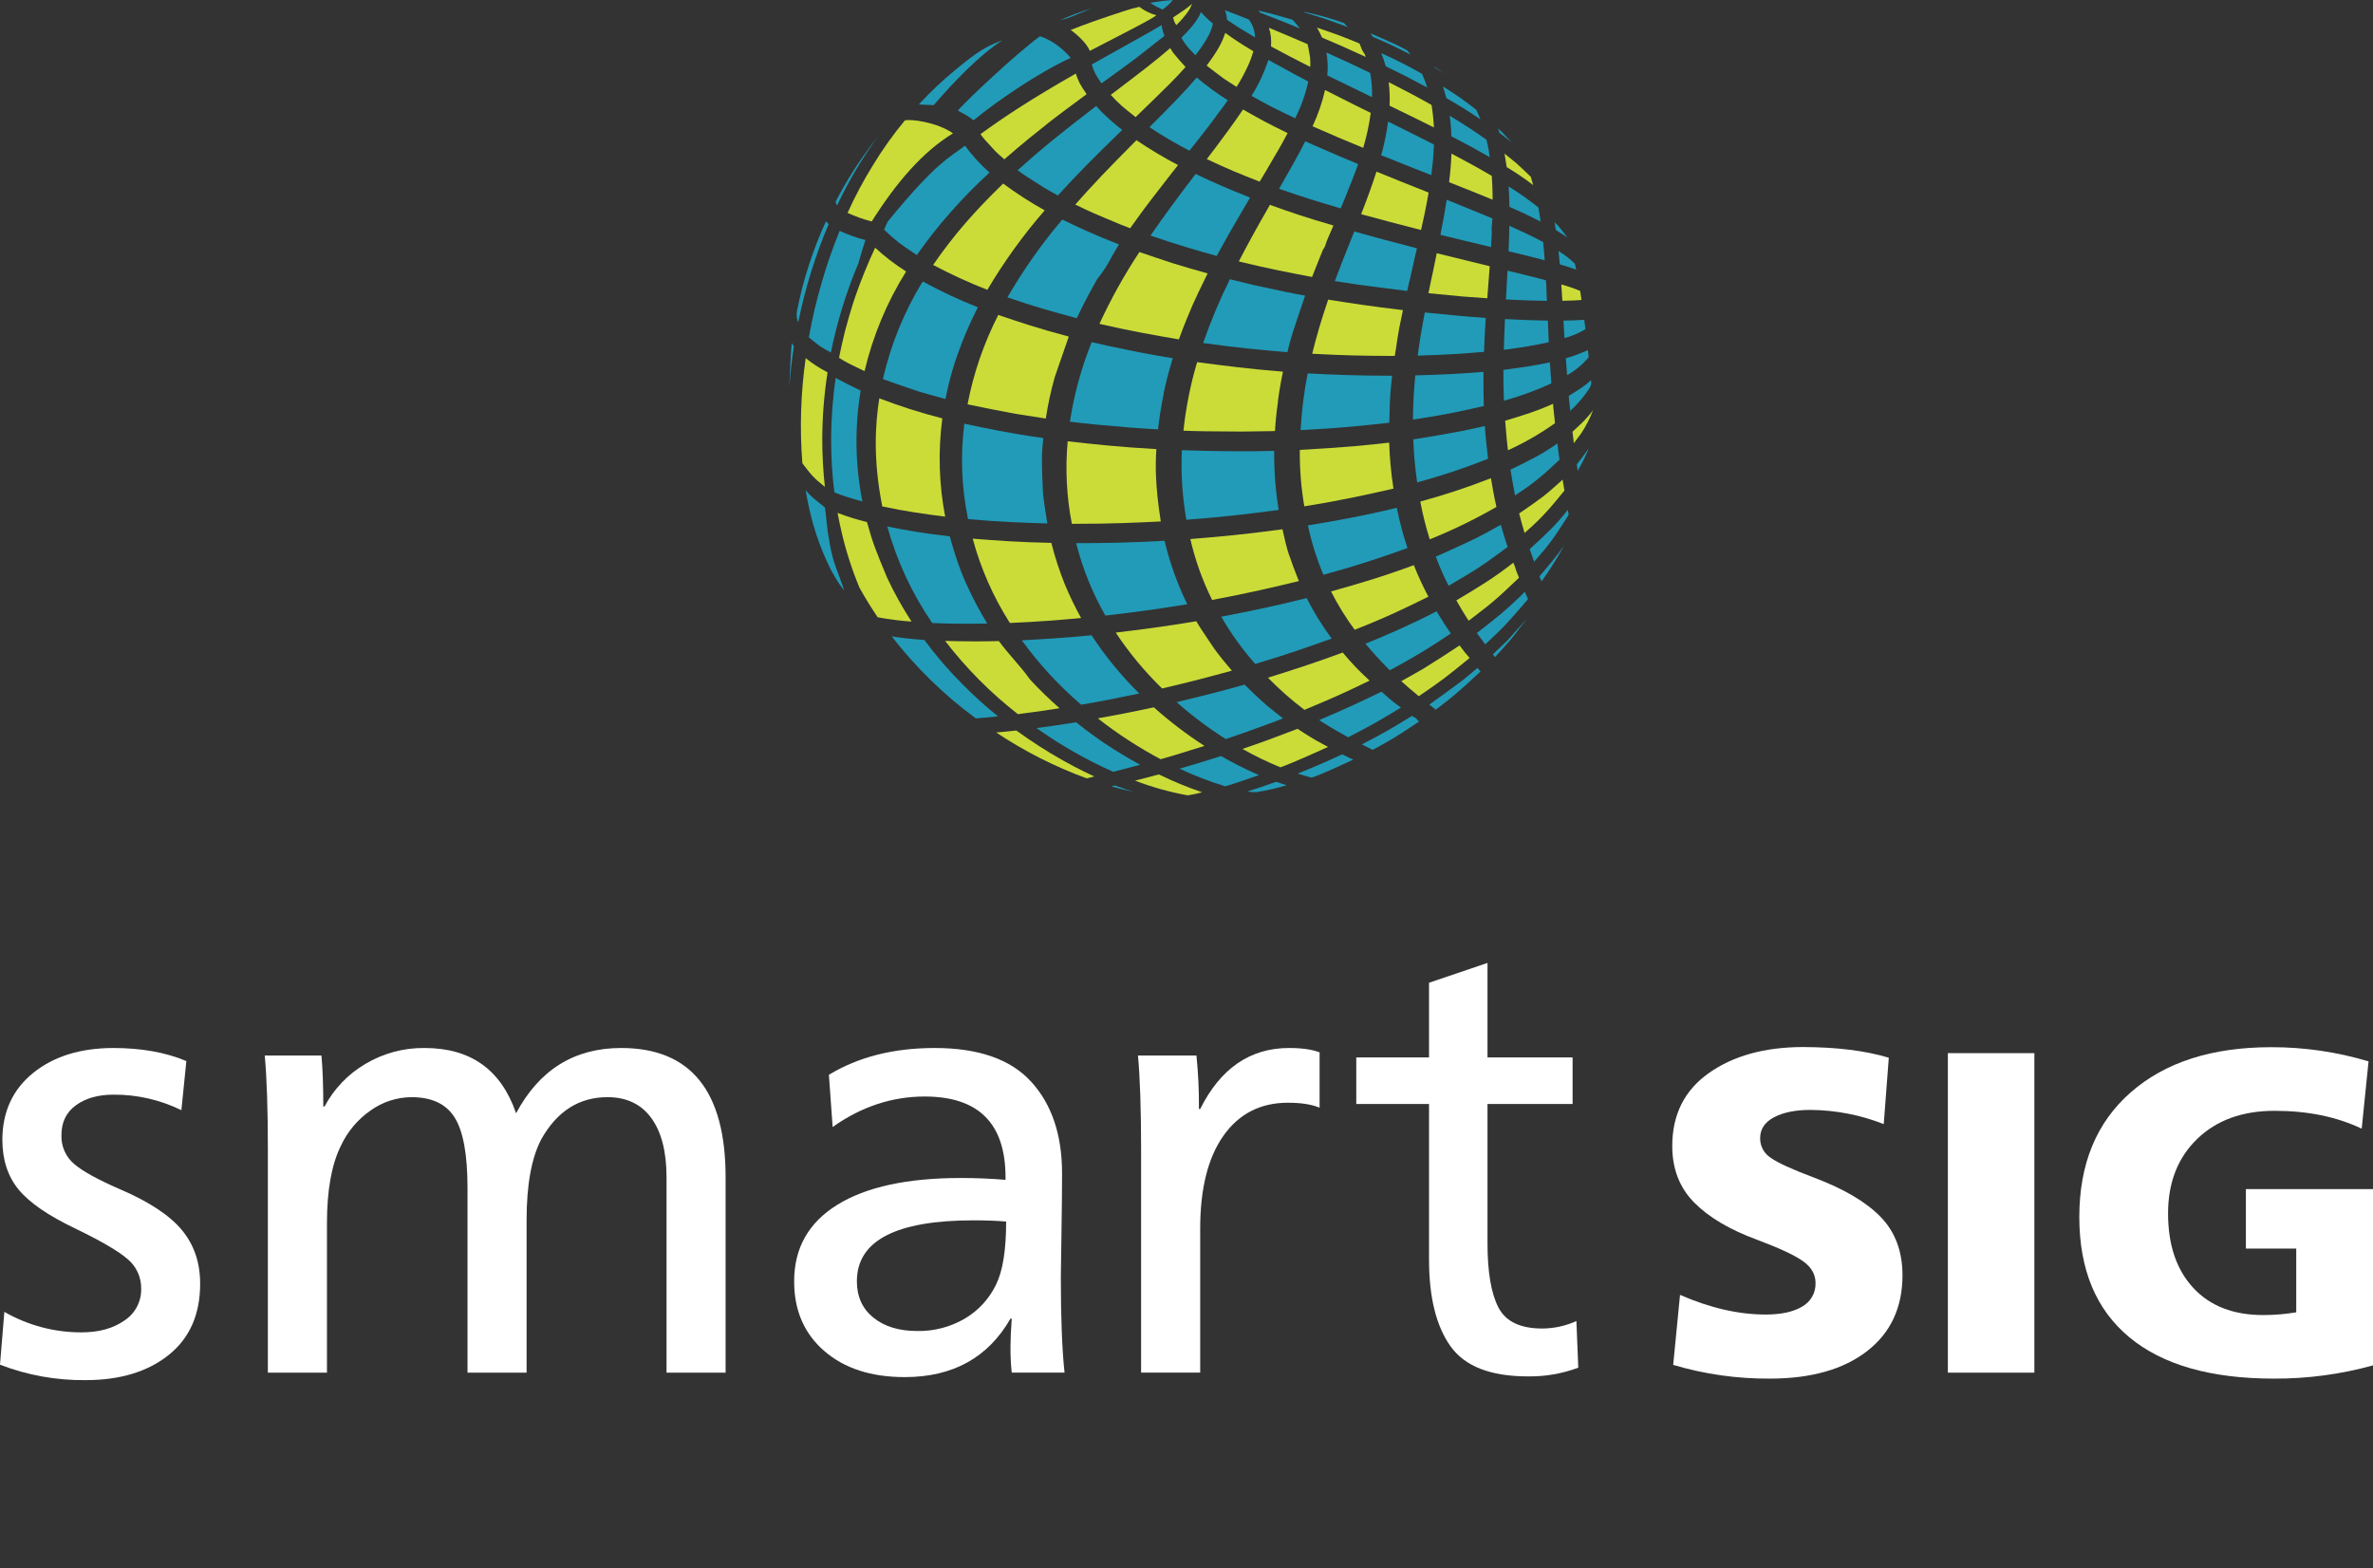 <svg width="174" height="115" viewBox="0 0 174 115" fill="none" xmlns="http://www.w3.org/2000/svg">
<rect x="0" y="0" width="174" height="115" fill="#333333" stroke="none"/>
<g clip-path="url(#clip0)">
<path d="M0 100.071L0.319 96.196C2.038 97.186 3.989 97.705 5.974 97.7C7.252 97.7 8.301 97.411 9.121 96.833C9.507 96.582 9.823 96.237 10.038 95.83C10.254 95.423 10.361 94.968 10.352 94.508C10.36 94.091 10.274 93.678 10.1 93.299C9.926 92.92 9.669 92.585 9.348 92.319C8.679 91.741 7.403 90.996 5.518 90.085C3.542 89.142 2.159 88.192 1.369 87.234C0.579 86.276 0.18 85.067 0.173 83.607C0.173 81.539 0.924 79.897 2.426 78.681C3.928 77.466 5.884 76.855 8.293 76.848C10.36 76.848 12.15 77.167 13.665 77.806L13.3 81.409C11.754 80.65 10.053 80.259 8.331 80.269C7.204 80.269 6.285 80.527 5.572 81.043C4.859 81.56 4.504 82.291 4.506 83.236C4.491 83.637 4.567 84.037 4.729 84.404C4.892 84.772 5.135 85.098 5.442 85.357C6.063 85.888 7.181 86.504 8.794 87.203C10.919 88.114 12.432 89.11 13.331 90.191C14.23 91.271 14.678 92.586 14.676 94.135C14.676 96.385 13.908 98.125 12.372 99.355C10.837 100.586 8.807 101.201 6.284 101.203C4.137 101.228 2.004 100.844 0 100.071Z" fill="white"/>
<path d="M23.707 81.139H23.797C24.487 79.844 25.52 78.764 26.785 78.019C28.1 77.234 29.607 76.829 31.138 76.848C34.514 76.848 36.749 78.444 37.842 81.636C39.545 78.444 42.114 76.848 45.548 76.848C50.653 76.848 53.205 80.011 53.205 86.336V100.655H48.873V86.336C48.873 84.452 48.5 83 47.755 81.981C47.01 80.962 45.938 80.453 44.54 80.454C42.473 80.454 40.862 81.473 39.706 83.51C38.976 84.878 38.612 86.869 38.613 89.484V100.655H34.28V87.113C34.28 84.679 33.969 82.961 33.346 81.959C32.723 80.956 31.667 80.454 30.176 80.454C29.095 80.46 28.043 80.803 27.166 81.435C26.215 82.098 25.459 83.003 24.977 84.057C24.308 85.424 23.974 87.308 23.974 89.71V100.655H19.641V84.284C19.641 81.337 19.565 79.042 19.412 77.399H23.572C23.66 78.403 23.706 79.65 23.707 81.139Z" fill="white"/>
<path d="M61.053 82.643L60.779 78.813C62.937 77.503 65.521 76.848 68.531 76.848C71.753 76.848 74.117 77.676 75.622 79.333C77.128 80.99 77.879 83.232 77.875 86.059C77.875 87.214 77.86 88.727 77.83 90.598C77.799 92.466 77.785 93.478 77.785 93.629C77.785 96.61 77.876 98.951 78.057 100.651H74.186C74.117 100.018 74.087 99.382 74.094 98.745C74.094 98.228 74.124 97.545 74.186 96.693H74.094C72.452 99.552 69.868 100.981 66.342 100.981C63.88 100.981 61.911 100.342 60.437 99.064C58.963 97.786 58.228 96.082 58.231 93.953C58.231 91.52 59.287 89.65 61.399 88.343C63.511 87.036 66.527 86.382 70.446 86.38C71.571 86.38 72.666 86.425 73.73 86.516V86.333C73.73 82.381 71.754 80.406 67.801 80.406C65.399 80.408 63.15 81.154 61.053 82.643ZM73.775 89.575C73.106 89.516 72.316 89.486 71.404 89.485C65.689 89.485 62.831 90.975 62.831 93.955C62.831 95.08 63.235 95.969 64.044 96.622C64.853 97.275 65.924 97.601 67.259 97.601C68.483 97.623 69.69 97.308 70.747 96.69C71.747 96.1 72.547 95.226 73.045 94.178C73.533 93.177 73.776 91.642 73.775 89.574V89.575Z" fill="white"/>
<path d="M87.912 81.321H88.004C89.493 78.339 91.666 76.848 94.523 76.848C95.466 76.848 96.211 76.955 96.759 77.168V81.225C96.181 80.983 95.406 80.862 94.433 80.862C92.426 80.862 90.853 81.667 89.712 83.277C88.572 84.888 88.002 87.168 88.004 90.118V100.651H83.671V84.284C83.671 81.337 83.594 79.042 83.442 77.399H87.73C87.863 78.702 87.923 80.011 87.912 81.321Z" fill="white"/>
<path d="M109.071 70.609V77.541H115.31V80.955H109.071V91.17C109.071 93.269 109.336 94.835 109.868 95.868C110.399 96.901 111.471 97.418 113.083 97.418C113.948 97.415 114.802 97.228 115.59 96.871L115.727 100.291C114.547 100.731 113.294 100.947 112.034 100.929C109.298 100.929 107.406 100.192 106.357 98.717C105.308 97.243 104.783 95.123 104.783 92.357V80.955H99.449V77.541H104.783V72.064L109.071 70.609Z" fill="white"/>
<path d="M138.496 77.562L138.125 82.428C136.414 81.754 134.592 81.402 132.753 81.388C131.657 81.388 130.767 81.567 130.084 81.926C129.401 82.284 129.06 82.799 129.062 83.47C129.06 83.753 129.129 84.032 129.264 84.282C129.399 84.531 129.595 84.742 129.833 84.896C130.347 85.265 131.41 85.751 133.022 86.355C135.217 87.184 136.845 88.146 137.905 89.243C138.966 90.339 139.497 91.76 139.5 93.506C139.5 95.878 138.633 97.735 136.9 99.078C135.167 100.42 132.789 101.092 129.767 101.092C127.37 101.107 124.983 100.768 122.686 100.085L123.188 94.95C125.383 95.911 127.476 96.392 129.465 96.393C130.608 96.393 131.503 96.197 132.152 95.806C132.457 95.634 132.71 95.382 132.881 95.076C133.053 94.77 133.137 94.423 133.124 94.073C133.124 93.447 132.816 92.915 132.202 92.478C131.587 92.041 130.473 91.522 128.86 90.918C126.847 90.18 125.303 89.269 124.23 88.184C123.156 87.099 122.619 85.717 122.618 84.038C122.618 81.733 123.513 79.949 125.303 78.685C127.092 77.421 129.386 76.785 132.185 76.778C134.692 76.785 136.796 77.046 138.496 77.562Z" fill="white"/>
<path d="M149.17 77.225V100.655H142.827V77.225H149.17Z" fill="white"/>
<path d="M173.674 77.83L173.172 82.764C171.337 81.891 169.211 81.454 166.794 81.454C164.421 81.454 162.524 82.143 161.104 83.52C159.684 84.897 158.974 86.717 158.973 88.979C158.973 91.284 159.588 93.103 160.818 94.435C162.049 95.767 163.761 96.433 165.955 96.431C166.765 96.431 167.573 96.363 168.371 96.23V91.558H164.68V87.194H174.01V100.119C171.64 100.776 169.191 101.103 166.732 101.092C162.098 101.092 158.563 100.079 156.125 98.053C153.687 96.028 152.467 93.091 152.465 89.243C152.465 85.348 153.724 82.299 156.241 80.096C158.759 77.892 162.189 76.79 166.53 76.789C168.95 76.783 171.357 77.134 173.674 77.83Z" fill="white"/>
<path d="M116.675 28.041C116.689 28.148 116.701 28.297 116.282 28.854C115.943 29.313 115.561 29.739 115.142 30.126C115.069 29.504 115.039 29.24 115.027 29.027C115.72 28.604 116.214 28.301 116.663 27.875L116.675 28.041Z" fill="#219BB8"/>
<path d="M116.433 25.67C116.464 25.972 116.478 26.076 116.49 26.201C116.045 26.729 115.509 27.173 114.906 27.511C114.871 27.036 114.845 26.668 114.816 26.272L115.376 26.098C115.958 25.878 116.218 25.778 116.433 25.67Z" fill="#219BB8"/>
<path d="M116.166 23.455C116.197 23.667 116.226 23.908 116.256 24.138C115.775 24.426 115.257 24.646 114.715 24.791L114.642 23.511C115.143 23.5 115.696 23.488 116.166 23.455Z" fill="#219BB8"/>
<path d="M116.809 30.074C116.583 30.68 116.287 31.258 115.928 31.797L115.765 32.011C115.655 32.171 115.531 32.337 115.403 32.5C115.372 32.252 115.346 31.996 115.303 31.658C115.958 31.062 116.415 30.63 116.809 30.074Z" fill="#CBDC38"/>
<path d="M115.873 21.39C115.918 21.682 115.944 21.863 115.963 21.998C115.632 22.024 115.209 22.046 114.561 22.057C114.526 21.518 114.507 21.19 114.483 20.861C114.956 20.985 115.42 21.144 115.869 21.337L115.873 21.39Z" fill="#CBDC38"/>
<path d="M115.618 34.055C115.965 33.613 116.244 33.239 116.497 32.871C116.267 33.441 115.997 33.992 115.687 34.523L115.618 34.055Z" fill="#219BB8"/>
<path d="M115.511 19.483C115.537 19.591 115.554 19.684 115.577 19.776C115.28 19.658 115.027 19.58 114.374 19.384C114.337 19.005 114.315 18.709 114.279 18.412C114.717 18.671 115.122 18.984 115.483 19.343L115.511 19.483Z" fill="#219BB8"/>
<path d="M114.958 37.388C114.982 37.509 115.001 37.628 115.024 37.75C113.876 39.547 113.739 39.753 112.49 41.19C112.37 40.871 112.275 40.599 112.164 40.27C113.355 39.179 114.114 38.474 114.958 37.388Z" fill="#219BB8"/>
<path d="M114.604 35.336L114.712 35.973C113.722 37.186 113.112 37.937 111.788 39.082C111.644 38.597 111.528 38.185 111.391 37.651C113.088 36.488 113.235 36.38 114.464 35.277L114.575 35.164C114.59 35.254 114.604 35.323 114.604 35.336Z" fill="#CBDC38"/>
<path d="M114.403 16.736C114.577 16.951 114.767 17.189 114.923 17.412C114.717 17.267 114.476 17.114 114.081 16.863C114.051 16.655 114.019 16.469 113.986 16.291C114.086 16.384 114.178 16.48 114.256 16.561L114.403 16.736Z" fill="#219BB8"/>
<path d="M114.668 40.017C114.589 40.176 114.483 40.363 114.363 40.575C113.956 41.285 113.511 41.973 113.031 42.637C112.987 42.521 112.935 42.396 112.883 42.259C113.83 41.147 114.233 40.663 114.668 40.017Z" fill="#219BB8"/>
<path d="M114.256 33.017C114.292 33.247 114.318 33.479 114.351 33.71C113.247 34.75 112.608 35.339 111.091 36.33C110.972 35.72 110.876 35.195 110.757 34.438C112.214 33.736 113.069 33.31 114.197 32.519L114.256 33.017Z" fill="#219BB8"/>
<path d="M113.951 30.382C113.98 30.663 114.006 30.883 114.019 31.031C112.936 31.803 111.781 32.468 110.57 33.017C110.506 32.53 110.48 32.223 110.365 30.85C111.831 30.408 112.7 30.142 113.878 29.608C113.885 29.774 113.911 30.015 113.951 30.382Z" fill="#CBDC38"/>
<path d="M113.689 27.232C113.719 27.677 113.736 27.941 113.755 28.112C112.631 28.629 111.467 29.054 110.275 29.384C110.246 28.584 110.233 27.974 110.235 27.121C111.362 26.977 112.448 26.831 113.641 26.568C113.641 26.623 113.651 26.682 113.655 26.741C113.667 26.899 113.689 27.062 113.689 27.232Z" fill="#219BB8"/>
<path d="M113.547 24.705C113.547 24.835 113.561 24.965 113.563 25.095C112.679 25.284 111.781 25.466 110.27 25.651C110.285 24.939 110.311 24.343 110.353 23.398C110.897 23.424 111.535 23.454 112.038 23.473C112.471 23.486 113.024 23.502 113.499 23.512L113.547 24.705Z" fill="#219BB8"/>
<path d="M113.398 21.39C113.398 21.525 113.421 21.766 113.428 22.062C112.637 22.048 111.719 22.029 110.424 21.961L110.461 21.268C110.487 20.793 110.516 20.322 110.539 19.847C111.837 20.163 112.11 20.228 112.875 20.426L113.355 20.554C113.355 20.622 113.369 20.693 113.372 20.764C113.388 20.962 113.402 21.159 113.398 21.39Z" fill="#219BB8"/>
<path d="M113.157 17.812C113.206 18.28 113.239 18.736 113.265 19.085C112.398 18.859 112.086 18.781 110.617 18.424C110.646 17.686 110.662 17.166 110.672 16.558C111.689 17.012 112.155 17.23 113.154 17.75L113.157 17.812Z" fill="#219BB8"/>
<path d="M112.923 15.939C112.939 16.05 112.954 16.143 112.968 16.247C111.866 15.695 111.688 15.611 110.679 15.168C110.669 14.584 110.649 14.147 110.617 13.669C111.374 14.139 112.103 14.654 112.798 15.211C112.831 15.402 112.909 15.844 112.923 15.939Z" fill="#219BB8"/>
<path d="M112.282 13.093L112.422 13.572C111.8 13.096 111.152 12.656 110.48 12.255C110.428 11.896 110.376 11.575 110.32 11.263C110.623 11.506 110.923 11.75 111.173 11.956C111.273 12.053 111.391 12.164 111.519 12.275C111.776 12.516 112.039 12.761 112.254 12.977L112.282 13.093Z" fill="#CBDC38"/>
<path d="M112.038 43.919V43.938C110.519 45.708 110.343 45.906 108.906 47.252C108.669 46.944 108.487 46.694 108.287 46.42C110.052 45.048 110.249 44.885 111.417 43.782L111.807 43.396C111.852 43.5 111.875 43.556 111.889 43.585C111.934 43.692 111.983 43.804 112.038 43.919Z" fill="#219BB8"/>
<path d="M111.993 45.337C111.856 45.51 111.715 45.694 111.584 45.857C111.452 46.02 111.336 46.172 111.237 46.316C110.804 46.897 110.154 47.604 109.615 48.183C109.571 48.124 109.526 48.054 109.467 47.98L110.507 46.992C110.916 46.543 111.462 45.938 111.993 45.337Z" fill="#219BB8"/>
<path d="M111.147 41.776C111.244 42.023 111.31 42.188 111.381 42.365C109.674 43.987 109.507 44.133 107.689 45.519C107.343 44.989 107.091 44.569 106.786 44.023C108.49 43.011 109.537 42.373 110.968 41.261C111.037 41.416 111.095 41.576 111.142 41.739L111.147 41.776Z" fill="#CBDC38"/>
<path d="M110.461 10.036C110.59 10.17 110.724 10.307 110.854 10.447C110.616 10.251 110.346 10.043 109.948 9.74C109.915 9.632 109.878 9.525 109.845 9.424C109.948 9.52 110.048 9.606 110.133 9.688L110.461 10.036Z" fill="#219BB8"/>
<path d="M110.272 39.24C110.376 39.587 110.445 39.829 110.549 40.107C108.546 41.58 108.416 41.666 106.216 42.952C105.863 42.258 105.551 41.544 105.28 40.814L105.8 40.589C108.187 39.505 108.431 39.394 110.045 38.481C110.133 38.767 110.19 38.971 110.272 39.24Z" fill="#219BB8"/>
<path d="M109.322 35.065C109.403 35.564 109.554 36.426 109.726 37.173C108.153 38.077 106.519 38.872 104.837 39.55C104.55 38.641 104.318 37.715 104.143 36.778C105.899 36.301 107.628 35.73 109.322 35.065Z" fill="#CBDC38"/>
<path d="M109.429 16.017C109.429 16.131 109.414 16.242 109.403 16.355C109.376 16.623 109.37 16.893 109.384 17.163C109.37 17.474 109.355 17.712 109.329 18.117C107.407 17.663 107.176 17.598 105.618 17.223C105.826 16.164 105.965 15.419 106.079 14.648L107.159 15.085C107.84 15.36 108.724 15.724 109.429 16.017Z" fill="#219BB8"/>
<path d="M109.391 13.022C109.436 13.631 109.443 14.206 109.448 14.644C108.168 14.124 107.908 14.014 106.256 13.36C106.35 12.589 106.402 11.939 106.429 11.263C107.76 11.972 108.225 12.222 109.393 12.904L109.391 13.022Z" fill="#CBDC38"/>
<path d="M109.228 19.52V19.598C109.109 21.173 109.083 21.504 109.055 21.871C108.469 21.833 107.779 21.783 107.239 21.741C106.495 21.674 105.542 21.582 104.741 21.5C104.852 20.951 104.963 20.402 105.088 19.849C105.173 19.422 105.261 18.996 105.35 18.57C106.854 18.944 107.244 19.04 109.228 19.52Z" fill="#CBDC38"/>
<path d="M109.169 11.123C109.195 11.268 109.214 11.395 109.237 11.527C108.083 10.866 107.771 10.697 106.421 9.995C106.409 9.491 106.369 8.988 106.301 8.489C107.596 9.282 107.972 9.528 108.998 10.248C109.076 10.57 109.147 10.941 109.171 11.057V11.067L109.169 11.123Z" fill="#219BB8"/>
<path d="M108.873 31.238C108.939 32.181 109.058 33.173 109.114 33.641C107.415 34.317 105.68 34.896 103.915 35.374C103.761 34.328 103.665 33.275 103.629 32.219C104.767 32.046 106.15 31.803 107.164 31.611L107.584 31.521C108.001 31.441 108.464 31.336 108.873 31.238Z" fill="#219BB8"/>
<path d="M108.948 23.315L108.939 23.374C108.868 24.516 108.831 25.266 108.816 25.8C107.393 25.918 106.093 26.022 103.953 26.076C104.098 25.003 104.232 24.169 104.473 22.913C105.767 23.045 107.232 23.192 108.948 23.315Z" fill="#219BB8"/>
<path d="M108.776 27.266C108.776 27.722 108.764 28.705 108.802 29.771C107.315 30.117 105.953 30.422 103.603 30.769C103.613 29.618 103.662 28.776 103.776 27.526C105.371 27.481 106.896 27.429 108.776 27.266Z" fill="#219BB8"/>
<path d="M108.343 48.977C108.438 49.089 108.506 49.178 108.558 49.24C106.922 50.755 106.665 50.983 105.28 52.039L104.802 51.666C105.526 51.146 106.499 50.453 107.273 49.864L108.343 48.977Z" fill="#219BB8"/>
<path d="M108.253 8.059C108.36 8.284 108.383 8.333 108.549 8.752C107.471 8.022 107.192 7.854 106.05 7.192C105.972 6.885 105.89 6.61 105.807 6.346C106.658 6.864 107.475 7.436 108.253 8.059Z" fill="#219BB8"/>
<path d="M107.623 48.087C107.669 48.143 107.717 48.198 107.76 48.25C105.944 49.73 105.74 49.886 104.033 51.051C103.499 50.616 103.109 50.273 102.748 49.949L102.865 49.883C103.369 49.604 103.937 49.288 104.397 49.016C105.36 48.415 106.322 47.803 107.024 47.325C107.26 47.637 107.308 47.696 107.37 47.788L107.435 47.869C107.5 47.945 107.566 48.016 107.623 48.087Z" fill="#CBDC38"/>
<path d="M105.908 45.746C106.109 46.058 106.242 46.254 106.379 46.451C104.94 47.436 103.446 48.338 101.904 49.151C101.111 48.358 100.561 47.727 100.121 47.204C101.579 46.606 103.436 45.817 105.336 44.826C105.44 44.999 105.54 45.159 105.644 45.32C105.748 45.481 105.819 45.6 105.908 45.746Z" fill="#219BB8"/>
<path d="M105.901 5.379C105.7 5.258 105.475 5.125 105.208 4.964C105.195 4.938 105.181 4.914 105.164 4.891C105.419 5.057 105.674 5.227 105.901 5.379Z" fill="#219BB8"/>
<path d="M105.036 10.544L105.143 10.6C105.13 11.045 105.107 11.301 105.074 11.761C105.033 12.173 104.996 12.478 104.951 12.84L103.811 12.395L101.277 11.386C101.503 10.575 101.672 9.75 101.781 8.915C103.3 9.662 103.856 9.951 105.036 10.544Z" fill="#219BB8"/>
<path d="M104.968 7.698C105.057 8.244 105.114 8.794 105.142 9.346C103.665 8.612 103.466 8.515 101.889 7.75C101.917 7.175 101.897 6.598 101.828 6.026C103.384 6.82 103.781 7.031 104.968 7.698Z" fill="#CBDC38"/>
<path d="M104.572 6.178C104.594 6.256 104.625 6.338 104.651 6.419C103.225 5.655 102.936 5.506 101.608 4.86C101.52 4.533 101.412 4.213 101.282 3.901C102.302 4.353 103.297 4.857 104.265 5.412C104.362 5.624 104.428 5.783 104.525 6.047L104.572 6.178Z" fill="#219BB8"/>
<path d="M104.754 14.121C104.546 15.322 104.317 16.362 104.197 16.866C102.118 16.332 101.449 16.154 99.806 15.705C100.317 14.398 100.632 13.513 100.929 12.585C102.598 13.263 102.771 13.334 104.754 14.121Z" fill="#CBDC38"/>
<path d="M103.994 52.855L104.06 52.905C102.327 54.063 102.105 54.197 100.655 54.985C100.346 54.838 100.076 54.701 99.858 54.588C101.563 53.694 101.904 53.498 103.53 52.496L103.656 52.567C103.756 52.609 103.843 52.673 103.911 52.756L103.939 52.812L103.994 52.855Z" fill="#219BB8"/>
<path d="M103.667 41.441C103.982 42.23 104.339 43.002 104.736 43.753C103.289 44.472 101.646 45.278 99.331 46.179C98.676 45.293 98.096 44.353 97.598 43.37C99.627 42.8 101.433 42.273 103.667 41.441Z" fill="#CBDC38"/>
<path d="M103.897 18.206C103.793 18.643 103.696 19.072 103.598 19.513C103.466 20.112 103.329 20.726 103.178 21.334C101.65 21.149 99.809 20.922 97.877 20.613C98.272 19.556 98.495 18.984 99.301 16.974C101.211 17.504 101.705 17.641 103.897 18.206Z" fill="#219BB8"/>
<path d="M103.182 3.698C103.274 3.804 103.355 3.91 103.436 4.014C102.535 3.532 101.609 3.095 100.664 2.705C100.608 2.615 100.553 2.532 100.49 2.442C101.131 2.716 101.877 3.04 102.504 3.34L103.173 3.686L103.182 3.698Z" fill="#219BB8"/>
<path d="M103.085 39.805C103.123 39.935 103.166 40.062 103.204 40.188C101.608 40.758 99.783 41.401 97.038 42.147C96.548 40.977 96.168 39.766 95.903 38.526C98.014 38.179 99.901 37.843 102.421 37.235C102.568 37.928 102.639 38.259 102.767 38.725L102.781 38.783C102.866 39.124 102.977 39.465 103.085 39.805Z" fill="#219BB8"/>
<path d="M102.528 51.737L102.724 51.886C101.052 52.902 100.622 53.148 98.852 54.063C97.813 53.489 97.166 53.093 96.726 52.801C98.707 51.961 99.499 51.588 101.296 50.722C101.797 51.16 102.119 51.434 102.187 51.483C102.298 51.564 102.41 51.652 102.528 51.737Z" fill="#219BB8"/>
<path d="M102.87 22.74C102.599 24.001 102.547 24.339 102.544 24.379C102.476 24.75 102.421 25.121 102.371 25.492C102.336 25.693 102.306 25.897 102.27 26.1H101.951C99.698 26.083 98.868 26.076 96.215 25.941C96.534 24.649 96.885 23.455 97.388 21.972C99.114 22.246 100.554 22.466 102.87 22.74Z" fill="#CBDC38"/>
<path d="M101.861 32.457C101.897 33.586 102.003 34.712 102.176 35.828C100.307 36.256 98.483 36.67 95.638 37.127C95.404 35.761 95.294 34.377 95.308 32.991C96.644 32.916 98.183 32.817 99.322 32.72L99.716 32.682C100.414 32.613 101.189 32.535 101.861 32.457Z" fill="#CBDC38"/>
<path d="M102.078 27.552C101.996 28.245 101.965 28.649 101.925 29.228V29.27C101.903 29.599 101.896 29.927 101.892 30.245C101.884 30.493 101.88 30.746 101.87 30.998C99.91 31.216 98.147 31.403 95.365 31.54C95.442 30.143 95.616 28.753 95.885 27.381C97.787 27.478 99.478 27.551 102.078 27.552Z" fill="#219BB8"/>
<path d="M100.469 5.347C100.576 5.933 100.62 6.529 100.603 7.125C99.371 6.527 98.506 6.111 97.324 5.529C97.381 4.97 97.359 4.407 97.26 3.854C98.736 4.52 99.197 4.731 100.469 5.347Z" fill="#219BB8"/>
<path d="M99.378 7.721L100.509 8.277C100.394 9.145 100.209 10.003 99.956 10.842C98.48 10.232 97.825 9.958 96.244 9.262C96.643 8.41 96.95 7.518 97.159 6.601C97.871 6.967 98.721 7.39 99.378 7.721Z" fill="#CBDC38"/>
<path d="M100.076 49.578L100.423 49.909C98.478 50.846 98.034 51.054 95.645 52.053C94.697 51.333 93.803 50.545 92.97 49.694C94.513 49.214 96.364 48.628 98.454 47.85C98.767 48.217 99.001 48.488 99.407 48.921L99.558 49.074C99.724 49.249 99.901 49.415 100.076 49.578Z" fill="#CBDC38"/>
<path d="M100.064 3.964C100.09 4.036 100.118 4.107 100.144 4.175C98.599 3.466 98.3 3.336 96.937 2.754C96.829 2.504 96.705 2.261 96.567 2.026C98.147 2.565 98.473 2.69 99.686 3.191C99.723 3.268 99.755 3.347 99.783 3.428C99.843 3.622 99.938 3.804 100.064 3.964Z" fill="#CBDC38"/>
<path d="M99.589 12.031C99.426 12.475 99.301 12.813 99.069 13.404L98.991 13.585C98.936 13.733 98.542 14.743 98.308 15.28C96.371 14.709 95.655 14.487 93.787 13.844C94.665 12.308 95.173 11.418 95.71 10.36L96.211 10.587C98.194 11.45 98.352 11.523 99.589 12.031Z" fill="#219BB8"/>
<path d="M98.612 55.41C98.818 55.514 99.029 55.618 99.23 55.703C96.915 56.784 96.319 56.983 96.17 57.02C95.924 56.957 95.565 56.857 95.152 56.723C96.296 56.267 96.934 56.001 98.421 55.311L98.612 55.41Z" fill="#219BB8"/>
<path d="M98.544 1.685C98.603 1.743 98.639 1.782 98.818 1.984C97.312 1.421 96.963 1.307 95.669 0.917C95.649 0.901 95.631 0.883 95.613 0.865C96.608 1.072 97.587 1.346 98.544 1.685Z" fill="#219BB8"/>
<path d="M97.773 16.537L97.324 17.577C97.282 17.672 97.253 17.769 97.218 17.87C97.191 17.998 97.139 18.12 97.064 18.228L97.026 18.27L97 18.326C96.849 18.683 96.714 19.045 96.567 19.405C96.45 19.709 96.333 20.01 96.206 20.31C94.667 20.02 92.934 19.688 90.834 19.171C91.506 17.873 92.14 16.719 93.116 15.021C94.873 15.65 95.509 15.868 97.773 16.537Z" fill="#CBDC38"/>
<path d="M95.813 43.857C96.336 44.897 96.95 45.889 97.646 46.822C96.024 47.405 94.314 48.01 92.04 48.687C91.095 47.618 90.26 46.456 89.546 45.221C91.447 44.855 93.315 44.484 95.813 43.857Z" fill="#219BB8"/>
<path d="M96.584 54.339C96.889 54.512 97.152 54.654 97.378 54.772C94.97 55.864 94.14 56.179 93.887 56.267C92.932 55.877 92.002 55.426 91.104 54.917C92.527 54.431 93.279 54.16 95.142 53.444C95.903 53.945 96.508 54.304 96.584 54.339Z" fill="#CBDC38"/>
<path d="M96.057 4.17C96.079 4.415 96.085 4.662 96.076 4.908C94.781 4.251 94.317 4.01 93.194 3.402C93.238 2.942 93.187 2.478 93.045 2.038C94.218 2.523 94.7 2.731 95.875 3.236C95.924 3.413 95.961 3.594 95.984 3.776C96.012 3.906 96.028 4.04 96.057 4.17Z" fill="#CBDC38"/>
<path d="M95.026 5.502L95.929 5.977C95.724 6.914 95.401 7.82 94.967 8.674C93.558 8.003 93.071 7.762 91.769 7.031C92.286 6.205 92.699 5.319 93.002 4.393C93.709 4.787 94.466 5.203 95.026 5.502Z" fill="#219BB8"/>
<path d="M95.279 2.045L95.305 2.081C93.977 1.541 93.639 1.407 92.407 0.932C92.355 0.88 92.31 0.828 92.258 0.776C93.286 1.014 93.698 1.132 94.775 1.447C94.954 1.637 95.122 1.836 95.279 2.045Z" fill="#219BB8"/>
<path d="M95.093 42.233C95.142 42.358 95.194 42.484 95.241 42.608C93.431 43.048 91.523 43.498 88.879 43.994C88.172 42.573 87.637 41.074 87.282 39.528C89.383 39.355 91.282 39.19 94.041 38.81C94.041 38.842 94.054 38.874 94.057 38.907L94.08 38.998C94.327 40.14 94.487 40.628 94.58 40.845C94.733 41.32 94.915 41.782 95.093 42.233Z" fill="#CBDC38"/>
<path d="M95.698 21.679C94.778 24.39 94.658 24.717 94.398 25.826C92.537 25.667 90.73 25.507 88.218 25.154C88.776 23.555 89.432 21.992 90.182 20.474L90.563 20.568C91.016 20.682 91.502 20.804 91.906 20.897C94.307 21.419 94.573 21.474 95.698 21.679Z" fill="#219BB8"/>
<path d="M94.073 27.254C93.991 27.644 93.847 28.36 93.709 29.351V29.381V29.426C93.572 30.4 93.509 31.192 93.49 31.606L93.239 31.615C92.516 31.63 91.693 31.642 91.04 31.646C88.224 31.63 87.993 31.627 86.776 31.582C86.957 29.879 87.292 28.197 87.778 26.556C89.653 26.802 91.471 27.043 94.073 27.254Z" fill="#CBDC38"/>
<path d="M94.414 9.761C93.906 10.733 93.461 11.461 93.451 11.475C92.912 12.414 92.7 12.771 92.362 13.32C90.726 12.677 90.109 12.426 88.489 11.669C89.684 10.099 90.395 9.132 91.145 8.029C92.392 8.738 92.844 8.993 94.414 9.761Z" fill="#CBDC38"/>
<path d="M93.575 57.328C93.839 57.422 94.095 57.502 94.343 57.578C93.651 57.79 92.946 57.954 92.232 58.07L92.147 58.086C91.915 58.096 91.683 58.08 91.454 58.041C92.052 57.855 92.573 57.682 93.575 57.328Z" fill="#219BB8"/>
<path d="M94.076 52.677C93.825 52.777 93.556 52.881 93.341 52.963C91.12 53.777 91.028 53.808 89.875 54.193C88.604 53.389 87.399 52.484 86.274 51.486C87.66 51.155 89.334 50.748 91.26 50.202C91.527 50.469 92.138 51.08 92.899 51.737C93.26 52.042 93.735 52.411 94.076 52.677Z" fill="#219BB8"/>
<path d="M93.431 33.062C93.414 34.513 93.524 35.963 93.761 37.394C91.698 37.665 89.832 37.899 86.99 38.114C86.694 36.431 86.584 34.72 86.66 33.013C88 33.055 89.288 33.088 90.782 33.088C91.632 33.095 92.501 33.086 93.431 33.062Z" fill="#219BB8"/>
<path d="M91.903 3.759C91.786 4.172 91.632 4.574 91.445 4.96C91.217 5.446 90.958 5.917 90.671 6.371L90.615 6.334C90.319 6.147 89.995 5.941 89.749 5.773C89.449 5.551 88.922 5.165 88.477 4.809C89.211 3.837 89.626 3.113 89.839 2.412C90.615 2.965 90.892 3.147 91.903 3.759Z" fill="#CBDC38"/>
<path d="M91.572 1.433C91.856 1.812 92.014 2.269 92.026 2.742C91.09 2.192 90.723 1.967 89.967 1.444C89.958 1.205 89.907 0.97 89.814 0.75C90.371 0.957 90.782 1.113 91.572 1.433Z" fill="#219BB8"/>
<path d="M91.39 56.417C91.728 56.58 92.036 56.713 92.315 56.834C90.582 57.448 90.003 57.614 89.835 57.656C88.689 57.308 87.571 56.877 86.489 56.365C87.598 56.046 88.222 55.855 89.532 55.441C90.466 55.971 91.201 56.333 91.39 56.417Z" fill="#219BB8"/>
<path d="M91.662 14.488C91.315 15.071 90.497 16.473 90.492 16.492C90.102 17.159 89.981 17.374 89.213 18.769C87.788 18.369 86.196 17.913 84.361 17.273C85.378 15.793 86.282 14.577 87.667 12.755C89.132 13.445 89.691 13.702 91.662 14.488Z" fill="#219BB8"/>
<path d="M90.026 7.352C89.806 7.674 89.572 7.989 89.333 8.298C89.121 8.575 88.917 8.854 88.724 9.125C87.71 10.431 87.591 10.584 87.213 11.05C86.206 10.529 85.228 9.953 84.282 9.326C85.882 7.73 86.828 6.762 87.749 5.686C88.47 6.292 89.23 6.848 90.026 7.352Z" fill="#219BB8"/>
<path d="M89.05 47.59C89.532 48.235 89.858 48.63 90.329 49.178C88.82 49.59 87.229 50.02 85.21 50.484C83.933 49.245 82.793 47.871 81.811 46.387C83.57 46.176 85.305 45.958 87.718 45.554C87.988 46.013 88.099 46.172 89.05 47.59Z" fill="#CBDC38"/>
<path d="M88.941 1.73C88.856 2.095 88.718 2.445 88.53 2.769C88.271 3.219 87.978 3.647 87.652 4.05C87.045 3.426 86.931 3.286 86.622 2.775C87.392 2.01 87.851 1.419 88.059 0.886C88.328 1.192 88.623 1.474 88.941 1.73Z" fill="#219BB8"/>
<path d="M88.548 20.05C88.178 20.788 87.508 22.206 87.435 22.391C87.262 22.805 86.809 23.845 86.442 24.887C84.65 24.58 82.917 24.279 80.617 23.748C81.458 21.92 82.438 20.158 83.548 18.48C84.329 18.748 85.253 19.066 85.974 19.296C86.695 19.526 87.704 19.809 88.548 20.05Z" fill="#CBDC38"/>
<path d="M88.147 58.096C87.802 58.191 87.451 58.267 87.097 58.323C85.775 58.085 84.478 57.724 83.224 57.243C83.867 57.08 84.253 56.98 84.976 56.787C86.004 57.291 87.063 57.728 88.147 58.096Z" fill="#CBDC38"/>
<path d="M87.402 0.276C87.335 0.48 87.237 0.673 87.113 0.849C86.858 1.206 86.571 1.538 86.255 1.841C86.131 1.674 86.051 1.479 86.022 1.274C86.48 0.965 86.983 0.672 87.402 0.276Z" fill="#CBDC38"/>
<path d="M84.605 51.867C85.768 52.906 87.009 53.852 88.319 54.697C86.185 55.37 85.373 55.6 85.102 55.673C83.483 54.811 81.942 53.808 80.498 52.677C81.636 52.472 82.988 52.219 84.605 51.867Z" fill="#CBDC38"/>
<path d="M87.057 44.309L86.66 44.373C84.137 44.762 83.558 44.848 81.05 45.138C80.098 43.474 79.378 41.687 78.91 39.828C80.875 39.828 82.667 39.805 85.392 39.654C85.773 41.263 86.331 42.824 87.057 44.309Z" fill="#219BB8"/>
<path d="M86.022 3.87C86.293 4.208 86.634 4.598 86.931 4.91C86.201 5.74 85.74 6.192 83.269 8.589C82.257 7.792 82.108 7.665 81.444 6.957C83.73 5.223 84.737 4.456 85.808 3.525L85.997 3.83L86.022 3.87Z" fill="#CBDC38"/>
<path d="M86 0C85.897 0.135 85.781 0.259 85.653 0.371C85.524 0.487 85.388 0.597 85.246 0.698C84.93 0.565 84.627 0.401 84.343 0.208C84.891 0.109 85.444 0.04 86 0Z" fill="#219BB8"/>
<path d="M86.378 12.105C86.031 12.556 85.21 13.584 84.683 14.284C83.938 15.241 83.532 15.809 82.868 16.736L82.108 16.44C80.374 15.717 79.967 15.549 78.846 15C80.108 13.565 81.272 12.343 83.329 10.281C84.311 10.944 85.329 11.553 86.378 12.105Z" fill="#CBDC38"/>
<path d="M85.993 26.268C85.591 27.589 85.406 28.453 85.333 28.791V28.854C85.114 29.869 84.971 30.958 84.912 31.485L84.536 31.462C83.983 31.429 83.394 31.395 82.896 31.355C80.224 31.128 79.894 31.095 78.453 30.921C78.754 28.922 79.29 26.964 80.049 25.09L81.262 25.365C83.685 25.868 84.127 25.96 85.993 26.268Z" fill="#219BB8"/>
<path d="M85.173 1.841C85.214 2.111 85.284 2.376 85.383 2.631L83.232 4.315C82.064 5.182 81.986 5.232 80.764 6.114C80.323 5.464 80.245 5.327 80.052 4.728C83.723 2.672 84.553 2.218 85.173 1.841Z" fill="#219BB8"/>
<path d="M84.79 32.932C84.723 34.038 84.683 35.465 85.113 38.237C83.165 38.334 81.418 38.41 78.939 38.41H78.593C78.206 36.417 78.103 34.38 78.288 32.358C80.25 32.582 82.026 32.776 84.79 32.932Z" fill="#CBDC38"/>
<path d="M83.544 0.501C83.915 0.788 84.338 0.999 84.79 1.121C84.381 1.432 83.477 1.886 79.912 3.73C79.678 3.151 78.91 2.471 78.506 2.198C79.558 1.782 80.53 1.432 82.426 0.811C82.793 0.687 83.166 0.583 83.544 0.501Z" fill="#CBDC38"/>
<path d="M83.596 56.079C82.853 56.281 82.569 56.352 81.629 56.599C79.651 55.717 77.766 54.642 76 53.389C76.806 53.285 77.749 53.151 78.907 52.963C79.786 53.676 80.707 54.337 81.666 54.94C82.435 55.425 83.092 55.803 83.596 56.079Z" fill="#219BB8"/>
<path d="M80.035 46.583C81.048 48.125 82.221 49.555 83.534 50.852C82.258 51.12 80.908 51.394 79.279 51.677C77.647 50.278 76.185 48.692 74.922 46.952C76.394 46.874 77.889 46.791 80.035 46.583Z" fill="#219BB8"/>
<path d="M81.766 57.6C82.212 57.774 82.667 57.919 83.113 58.063C82.539 57.945 82 57.81 81.485 57.663L81.766 57.6Z" fill="#219BB8"/>
<path d="M80.79 8.218C81.263 8.684 81.762 9.121 82.286 9.528C80.345 11.416 79.028 12.724 77.567 14.336L77.394 14.235C77.097 14.072 76.785 13.899 76.541 13.75C75.286 12.96 75.052 12.811 74.619 12.482C76.297 10.967 77.825 9.724 80.38 7.773L80.77 8.199L80.79 8.218Z" fill="#219BB8"/>
<path d="M82.052 17.923C81.86 18.225 81.685 18.537 81.511 18.84C81.215 19.415 80.862 19.959 80.456 20.462L80.423 20.514C80.194 20.922 79.529 22.102 78.953 23.331C77.293 22.885 75.804 22.48 73.872 21.802C75.039 19.784 76.384 17.875 77.893 16.099C78.995 16.639 80.253 17.23 82.052 17.923Z" fill="#219BB8"/>
<path d="M80.241 56.938C79.986 56.999 79.877 57.028 79.685 57.077C77.346 56.221 75.117 55.091 73.044 53.711C73.453 53.678 73.938 53.633 74.524 53.567C75.618 54.364 76.758 55.096 77.938 55.76C78.316 55.971 79.111 56.417 80.241 56.938Z" fill="#CBDC38"/>
<path d="M80.038 0.617C79.586 0.806 79.518 0.839 78.988 1.05C78.584 1.236 78.163 1.381 77.73 1.484C78.48 1.145 79.251 0.856 80.038 0.617Z" fill="#219BB8"/>
<path d="M78.881 5.395C79.102 6.033 79.206 6.215 79.678 6.905C77.203 8.729 76.758 9.1 76.732 9.128C76.179 9.565 75.057 10.444 73.641 11.683C73.622 11.667 73.603 11.65 73.586 11.632C73.373 11.449 73.154 11.256 72.995 11.1C72.246 10.293 72.097 10.13 71.893 9.835C73.681 8.537 75.551 7.301 78.881 5.395Z" fill="#CBDC38"/>
<path d="M78.083 42.859C78.433 43.701 78.831 44.523 79.274 45.32C77.726 45.46 76.09 45.597 74.049 45.682C72.831 43.772 71.911 41.686 71.323 39.498C73.014 39.635 74.584 39.753 77.089 39.809C77.35 40.847 77.682 41.866 78.083 42.859Z" fill="#CBDC38"/>
<path d="M78.368 24.682C78.272 24.946 78.082 25.511 77.343 27.644C77.059 28.645 76.838 29.663 76.683 30.693L76.51 30.663C75.834 30.563 75.063 30.445 74.454 30.344C73.375 30.145 72.005 29.873 70.945 29.651C71.382 27.37 72.141 25.163 73.198 23.095C74.659 23.592 76.104 24.079 78.368 24.682Z" fill="#CBDC38"/>
<path d="M76.255 2.66C77.179 2.95 77.988 3.622 78.508 4.244C76.18 5.31 73.161 7.364 71.413 8.797L71.38 8.82C71.217 8.691 71.048 8.57 70.872 8.459L70.238 8.112C70.652 7.568 74.446 3.977 76.255 2.66Z" fill="#219BB8"/>
<path d="M75.522 49.822C76.208 50.563 76.931 51.267 77.69 51.933C76.728 52.086 75.764 52.228 74.636 52.368C72.638 50.809 70.845 49.004 69.3 46.996C69.957 47.015 70.629 47.03 71.442 47.03C72.012 47.03 72.603 47.03 73.241 47.008C73.588 47.479 73.967 47.925 74.34 48.354C74.735 48.814 75.144 49.288 75.496 49.786L75.522 49.822Z" fill="#CBDC38"/>
<path d="M76.699 37.772C76.732 37.977 76.766 38.178 76.796 38.384C74.94 38.328 73.26 38.27 70.981 38.065C70.506 35.764 70.414 33.4 70.709 31.069C72.401 31.429 73.948 31.762 76.499 32.122C76.359 33.417 76.378 33.892 76.473 36.108C76.527 36.672 76.617 37.231 76.699 37.772Z" fill="#219BB8"/>
<path d="M73.557 13.461C74.528 14.181 75.545 14.838 76.602 15.426C75.026 17.236 73.62 19.187 72.399 21.253C71.038 20.723 69.71 20.113 68.421 19.426C69.882 17.308 71.402 15.546 73.557 13.461Z" fill="#CBDC38"/>
<path d="M73.177 52.531C72.162 52.632 71.727 52.668 71.55 52.677C69.225 50.968 67.15 48.944 65.383 46.663C65.995 46.762 66.723 46.855 67.78 46.93C68.623 48.072 69.55 49.149 70.553 50.153C71.383 50.994 72.259 51.788 73.177 52.531Z" fill="#219BB8"/>
<path d="M69.98 5.184C71.73 3.73 72.311 3.405 73.501 2.95C71.805 4.055 69.995 5.939 68.463 7.71C67.962 7.691 67.647 7.679 67.375 7.658C68.184 6.774 69.055 5.947 69.98 5.184Z" fill="#219BB8"/>
<path d="M72.39 45.724C71.144 45.743 69.843 45.753 68.354 45.685C66.873 43.524 65.76 41.133 65.061 38.608C66.335 38.864 67.571 39.093 69.643 39.33C70.26 41.583 70.794 42.696 70.891 42.892C71.332 43.866 71.833 44.811 72.39 45.724Z" fill="#219BB8"/>
<path d="M70.756 10.684C71.286 11.402 71.889 12.062 72.555 12.655C71.553 13.571 70.602 14.54 69.706 15.559C68.819 16.558 67.991 17.607 67.227 18.703C65.91 17.828 65.777 17.724 64.827 16.847C64.903 16.636 64.996 16.431 65.104 16.235C68.692 11.839 69.645 11.549 70.756 10.684Z" fill="#219BB8"/>
<path d="M71.701 22.532C71.101 23.731 69.912 26.19 69.33 29.247H69.286C68.678 29.074 67.999 28.901 67.461 28.739C66.607 28.459 65.555 28.095 64.74 27.797C65.315 25.267 66.3 22.848 67.657 20.637C68.963 21.354 70.314 21.986 71.701 22.532Z" fill="#219BB8"/>
<path d="M69.096 30.679C68.778 33.076 68.849 35.509 69.305 37.883C67.784 37.691 66.403 37.502 64.694 37.135C64.001 33.648 64.184 31.088 64.474 29.209C65.985 29.787 67.528 30.278 69.096 30.679Z" fill="#CBDC38"/>
<path d="M69.879 9.778C67.647 11.14 65.742 13.358 63.917 16.241C63.311 16.082 62.719 15.871 62.148 15.611C62.689 14.41 63.308 13.246 64.002 12.126C64.702 10.973 65.486 9.872 66.347 8.833C66.723 8.712 68.692 8.944 69.879 9.778Z" fill="#CBDC38"/>
<path d="M65.046 42.36C65.568 43.473 66.167 44.549 66.838 45.58C66.005 45.522 65.176 45.417 64.356 45.264C63.895 44.571 63.557 44.051 63.026 43.108C62.482 41.799 62.045 40.447 61.721 39.067C61.709 39.004 61.696 38.946 61.683 38.894C61.595 38.533 61.524 38.164 61.451 37.797C61.442 37.736 61.429 37.673 61.416 37.611C62.121 37.88 62.841 38.105 63.572 38.285C63.999 39.836 64.217 40.363 65.046 42.36Z" fill="#CBDC38"/>
<path d="M64.17 18.164C64.872 18.814 65.632 19.397 66.441 19.908C65.032 22.16 64.003 24.629 63.394 27.214C62.203 26.646 62.007 26.549 61.524 26.239C61.536 26.164 61.553 26.09 61.566 26.015C61.614 25.793 61.657 25.57 61.709 25.348C61.732 25.228 61.765 25.107 61.794 24.984C61.836 24.785 61.888 24.587 61.933 24.391C61.969 24.261 61.999 24.131 62.037 24.001C62.089 23.809 62.137 23.618 62.196 23.426C62.229 23.296 62.269 23.169 62.307 23.039C62.366 22.828 62.434 22.613 62.503 22.398C62.538 22.298 62.567 22.197 62.597 22.097C62.701 21.793 62.801 21.49 62.916 21.189C62.952 21.081 62.997 20.97 63.033 20.863C63.111 20.658 63.189 20.457 63.271 20.254C63.316 20.131 63.364 20.012 63.416 19.89C63.65 19.31 63.903 18.733 64.17 18.164Z" fill="#CBDC38"/>
<path d="M63.283 11.471C63.654 10.941 64.014 10.459 64.382 9.998C63.225 11.585 62.221 13.278 61.383 15.055C61.345 15.014 61.316 14.963 61.3 14.908C61.285 14.854 61.282 14.796 61.293 14.74C61.884 13.608 62.549 12.516 63.283 11.471Z" fill="#219BB8"/>
<path d="M63.458 17.601C63.285 18.121 63.139 18.613 62.938 19.315C62.051 21.422 61.377 23.612 60.924 25.852C60.635 25.689 60.326 25.518 60.105 25.374L59.985 25.28C59.77 25.107 59.514 24.918 59.309 24.74C59.551 23.366 59.871 22.006 60.267 20.669C60.631 19.399 61.066 18.15 61.569 16.929C62.176 17.213 62.808 17.438 63.458 17.601Z" fill="#219BB8"/>
<path d="M63.108 28.642C62.661 31.336 62.704 34.089 63.234 36.767C62.538 36.592 61.854 36.373 61.186 36.11C61.169 35.966 61.153 35.824 61.134 35.684C61.115 35.544 61.105 35.41 61.087 35.275C61.072 35.065 61.053 34.854 61.035 34.646C61.035 34.519 61.013 34.393 61.006 34.266C60.994 34.036 60.98 33.8 60.971 33.563C60.971 33.459 60.971 33.355 60.957 33.247C60.945 32.901 60.942 32.564 60.942 32.223C60.942 31.826 60.954 31.429 60.968 31.031C60.978 30.89 60.983 30.753 60.994 30.613C61.006 30.353 61.023 30.093 61.039 29.826C61.053 29.667 61.072 29.507 61.087 29.344C61.105 29.105 61.13 28.864 61.157 28.62C61.176 28.457 61.198 28.291 61.221 28.129C61.243 27.968 61.264 27.845 61.279 27.707L61.498 27.833C61.87 28.031 62.545 28.379 63.108 28.642Z" fill="#219BB8"/>
<path d="M61.9 43.297C61.566 42.897 61.38 42.588 60.95 41.831L60.63 41.167C60.226 40.284 59.89 39.372 59.624 38.438C59.397 37.618 59.212 36.787 59.072 35.947C59.455 36.389 59.566 36.484 60.486 37.209C60.593 37.84 60.638 38.881 60.786 39.498C61.004 41.219 61.579 42.228 61.9 43.297Z" fill="#219BB8"/>
<path d="M60.56 16.235C60.623 16.305 60.691 16.37 60.763 16.43C59.776 18.752 59.028 21.169 58.531 23.642C58.412 23.37 58.381 23.067 58.444 22.776C58.892 20.521 59.602 18.326 60.56 16.235Z" fill="#219BB8"/>
<path d="M60.292 32.223C60.294 33.386 60.358 34.547 60.484 35.703C59.645 35.027 59.508 34.857 58.833 33.97C58.631 31.399 58.713 28.814 59.077 26.261C59.572 26.664 60.11 27.013 60.68 27.301C60.426 28.93 60.296 30.575 60.292 32.223Z" fill="#CBDC38"/>
<path d="M58.058 25.15C58.103 25.238 58.154 25.322 58.21 25.403C58.143 25.842 58.037 26.63 57.942 27.622C57.912 27.895 57.888 28.159 57.872 28.415C57.956 26.597 57.985 25.826 58.058 25.15Z" fill="#219BB8"/>
</g>
<defs>
<clipPath id="clip0">
<rect width="174" height="101.211" fill="white"/>
</clipPath>
</defs>
</svg>
